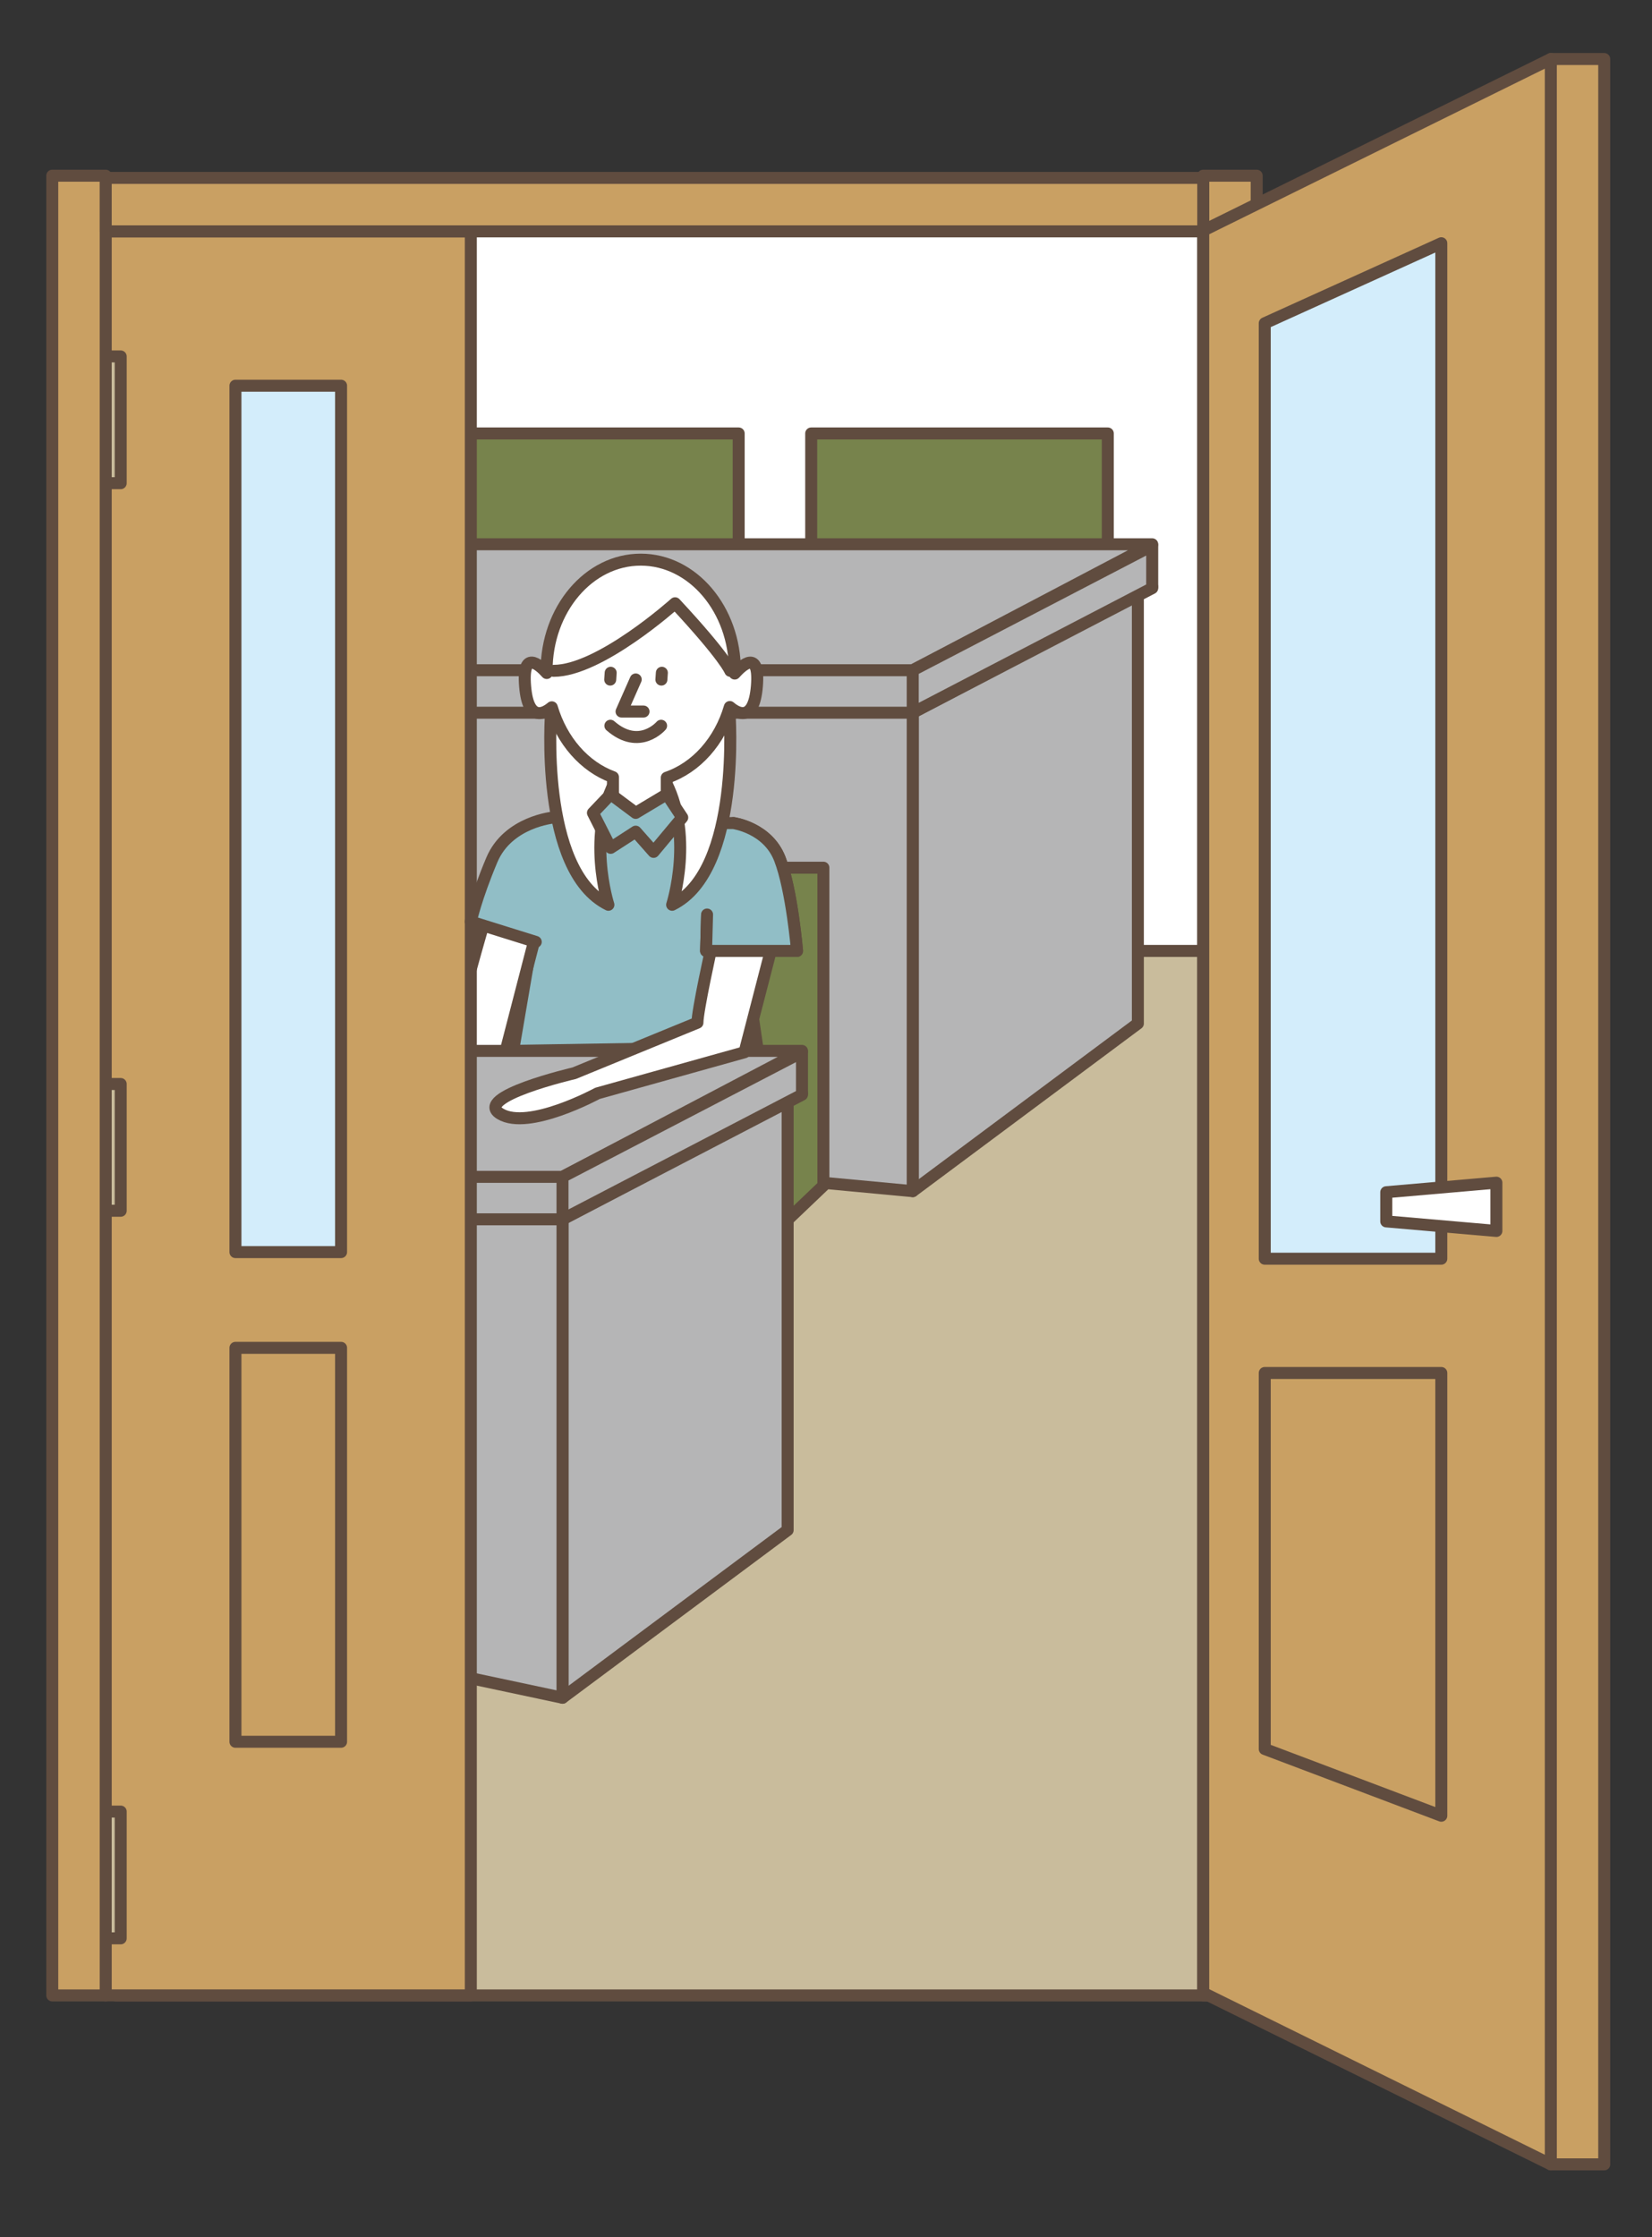 <?xml version="1.0" encoding="UTF-8"?>
<svg id="_レイヤー_1" data-name="レイヤー 1" xmlns="http://www.w3.org/2000/svg" width="500" height="677" xmlns:xlink="http://www.w3.org/1999/xlink" viewBox="0 0 500 677">
  <rect x="0" y="0" width="500" height="677" fill="#333333" stroke="none"/>
  <defs>
    <style>
      .cls-1, .cls-2 {
        fill: none;
      }

      .cls-3 {
        clip-path: url(#clippath);
      }

      .cls-4 {
        fill: #fff;
      }

      .cls-5 {
        fill: #91bec6;
      }

      .cls-6 {
        fill: #b5b5b6;
      }

      .cls-7 {
        fill: #c9bc9c;
      }

      .cls-8 {
        fill: #c9a063;
      }

      .cls-9 {
        fill: #d3edfb;
      }

      .cls-10 {
        fill: #77834c;
      }

      .cls-2 {
        stroke: #604c3f;
        stroke-linecap: round;
        stroke-linejoin: round;
        stroke-width: 3.63px;
      }
    </style>
    <clipPath id="clippath">
      <rect class="cls-1" width="498.08" height="677"/>
    </clipPath>
  </defs>
  <rect class="cls-4" x="41.92" y="60.8" width="326.79" height="532.35"/>
  <polygon class="cls-10" points="298.92 262.08 245.52 224.16 245.52 131.18 335.29 131.18 335.29 227.41 298.92 262.08"/>
  <polygon class="cls-2" points="298.92 262.08 245.52 224.16 245.52 131.18 335.29 131.18 335.29 227.41 298.92 262.08"/>
  <polygon class="cls-10" points="187.19 262.08 133.79 224.16 133.79 131.18 223.57 131.18 223.57 227.41 187.19 262.08"/>
  <polygon class="cls-2" points="187.19 262.08 133.79 224.16 133.79 131.18 223.57 131.18 223.57 227.41 187.19 262.08"/>
  <polygon class="cls-7" points="370.37 603.89 35 603.89 87.98 287.78 370.37 287.78 370.37 603.89"/>
  <polygon class="cls-2" points="370.37 603.89 35 603.89 87.98 287.78 370.37 287.78 370.37 603.89"/>
  <polygon class="cls-6" points="344.39 309.75 276.25 360.49 276.25 209.05 344.39 172.82 344.39 309.75"/>
  <polygon class="cls-2" points="344.39 309.75 276.25 360.49 276.25 209.05 344.39 172.82 344.39 309.75"/>
  <polygon class="cls-6" points="121.13 345.99 276.25 360.49 276.25 209.06 121.13 172.82 121.13 345.99"/>
  <polygon class="cls-2" points="121.13 345.99 276.25 360.49 276.25 209.06 121.13 172.82 121.13 345.99"/>
  <polygon class="cls-6" points="49.76 215.69 276.25 215.69 348.73 177.57 122.23 177.57 49.76 215.69"/>
  <polygon class="cls-2" points="49.76 215.69 276.25 215.69 348.73 177.57 122.23 177.57 49.76 215.69"/>
  <polygon class="cls-6" points="49.76 202.84 276.25 202.84 348.73 164.72 122.23 164.72 49.76 202.84"/>
  <polygon class="cls-2" points="49.76 202.84 276.25 202.84 348.73 164.72 122.23 164.72 49.76 202.84"/>
  <polygon class="cls-6" points="348.73 177.99 276.25 215.69 276.25 202.84 348.73 165.14 348.73 177.99"/>
  <polygon class="cls-2" points="348.73 177.99 276.25 215.69 276.25 202.84 348.73 165.14 348.73 177.99"/>
  <g class="cls-3">
    <polygon class="cls-10" points="212.84 393.51 159.43 355.59 159.43 262.6 249.21 262.6 249.21 358.83 212.84 393.51"/>
    <polygon class="cls-2" points="212.84 393.51 159.43 355.59 159.43 262.6 249.21 262.6 249.21 358.83 212.84 393.51"/>
    <polyline class="cls-5" points="164.47 264.23 155.29 318.04 229.19 316.84 221.97 267.6"/>
    <polyline class="cls-2" points="164.47 264.23 155.29 318.04 229.19 316.84 221.97 267.6"/>
    <path class="cls-4" d="M146.2,280.16s-7.5,25.66-7.5,29.33l-24.27,15.3s-30.89,7.17-22.33,12.3c8.57,5.13,29.4-6.21,29.4-6.21l31.45-12.44,9.21-35.56"/>
    <path class="cls-2" d="M146.2,280.16s-7.5,25.66-7.5,29.33l-24.27,15.3s-30.89,7.17-22.33,12.3c8.57,5.13,29.4-6.21,29.4-6.21l31.45-12.44,9.21-35.56"/>
    <path class="cls-5" d="M221.97,249.09s10.4,1.38,14.07,10.86c3.67,9.48,5.2,27.83,5.2,27.83h-27.53l.3-11.01"/>
    <path class="cls-2" d="M221.97,249.09s10.4,1.38,14.07,10.86c3.67,9.48,5.2,27.83,5.2,27.83h-27.53l.3-11.01"/>
    <polygon class="cls-6" points="238.39 463.07 170.25 513.81 170.25 362.37 238.39 326.14 238.39 463.07"/>
    <polygon class="cls-2" points="238.39 463.07 170.25 513.81 170.25 362.37 238.39 326.14 238.39 463.07"/>
    <polygon class="cls-6" points="102.11 499.31 170.25 513.8 170.25 362.37 102.11 326.14 102.11 499.31"/>
    <polygon class="cls-2" points="102.11 499.31 170.25 513.8 170.25 362.37 102.11 326.14 102.11 499.31"/>
    <polygon class="cls-6" points="30.74 369.01 170.25 369.01 242.73 330.89 103.21 330.89 30.74 369.01"/>
    <polygon class="cls-2" points="30.74 369.01 170.25 369.01 242.73 330.89 103.21 330.89 30.74 369.01"/>
    <polygon class="cls-6" points="30.74 356.16 170.25 356.16 242.73 318.04 103.21 318.04 30.74 356.16"/>
    <polygon class="cls-2" points="30.74 356.16 170.25 356.16 242.73 318.04 103.21 318.04 30.74 356.16"/>
    <polygon class="cls-8" points="142.5 603.88 142.5 70.02 32 70.02 32 603.88 142.5 603.88"/>
    <polygon class="cls-2" points="142.5 603.88 142.5 70.02 32 70.02 32 603.88 142.5 603.88"/>
    <rect class="cls-9" x="71.26" y="116.73" width="31.97" height="262.2"/>
    <rect class="cls-2" x="71.26" y="116.73" width="31.97" height="262.2"/>
    <rect class="cls-8" x="71.26" y="407.91" width="31.97" height="119.21"/>
    <rect class="cls-2" x="71.26" y="407.91" width="31.97" height="119.21"/>
    <rect class="cls-7" x="27.46" y="107.87" width="9.07" height="38.36"/>
    <rect class="cls-2" x="27.46" y="107.87" width="9.07" height="38.36"/>
    <rect class="cls-7" x="27.46" y="328.06" width="9.07" height="38.36"/>
    <rect class="cls-2" x="27.46" y="328.06" width="9.07" height="38.36"/>
    <rect class="cls-7" x="27.46" y="548.25" width="9.07" height="38.36"/>
    <rect class="cls-2" x="27.46" y="548.25" width="9.07" height="38.36"/>
    <rect class="cls-8" x="15.82" y="53.17" width="16.17" height="550.72"/>
    <rect class="cls-2" x="15.82" y="53.17" width="16.17" height="550.72"/>
    <rect class="cls-8" x="469.37" y="17.86" width="16.18" height="637.16"/>
    <rect class="cls-2" x="469.36" y="17.86" width="16.18" height="637.16"/>
    <rect class="cls-8" x="364.17" y="53.17" width="16.18" height="550.72"/>
    <rect class="cls-2" x="364.17" y="53.17" width="16.18" height="550.72"/>
    <rect class="cls-8" x="32" y="53.84" width="332.18" height="16.18"/>
    <rect class="cls-2" x="32" y="53.84" width="332.18" height="16.18"/>
    <polygon class="cls-6" points="242.73 331.3 170.25 369.01 170.25 356.16 242.73 318.45 242.73 331.3"/>
    <polygon class="cls-2" points="242.73 331.3 170.25 369.01 170.25 356.16 242.73 318.45 242.73 331.3"/>
    <path class="cls-4" d="M215.37,286.56s-4.28,19.27-4.28,22.94l-37.32,15.3s-30.89,7.17-22.33,12.3c8.56,5.13,29.4-6.21,29.4-6.21l44.5-12.44,9.2-35.56"/>
    <path class="cls-2" d="M215.37,286.56s-4.28,19.27-4.28,22.94l-37.32,15.3s-30.89,7.17-22.33,12.3c8.56,5.13,29.4-6.21,29.4-6.21l44.5-12.44,9.2-35.56"/>
    <path class="cls-5" d="M162.15,285.05l-19.66-6.14s1.48-7.04,6.37-18.66c4.89-11.62,18.7-12.84,18.7-12.84h11.89l31.5,1.68h11.01s10.4,1.38,14.07,10.86c3.67,9.48,5.2,27.83,5.2,27.83h-27.53l.3-11.01"/>
    <path class="cls-2" d="M162.15,285.05l-19.66-6.14s1.48-7.04,6.37-18.66c4.89-11.62,18.7-12.84,18.7-12.84h11.89l31.5,1.68h11.01s10.4,1.38,14.07,10.86c3.67,9.48,5.2,27.83,5.2,27.83h-27.53l.3-11.01"/>
    <path class="cls-4" d="M220.77,215.35s3.78,48.1-17.34,58.47c0,0,6.99-21.6-2.67-38.47"/>
    <path class="cls-2" d="M220.77,215.35s3.78,48.1-17.34,58.47c0,0,6.99-21.6-2.67-38.47"/>
    <path class="cls-4" d="M166.8,215.35s-3.78,48.1,17.34,58.47c0,0-6.99-21.6,2.67-38.47"/>
    <path class="cls-2" d="M166.8,215.35s-3.78,48.1,17.34,58.47c0,0-6.99-21.6,2.67-38.47"/>
    <path class="cls-4" d="M165.48,203.68c0-.22-.05-.43-.05-.65,0-18.59,12.76-33.66,28.5-33.66s28.5,15.07,28.5,33.66c0,.27-.05,.53-.06,.81,2.17-2.44,7.65-7.64,6.71,3.85-.94,11.27-6.07,8.1-8.19,6.28-3.01,10.31-10.15,18.36-19.08,21.39v10.65h-16.29v-10.82c-8.66-3.16-15.54-11.07-18.51-21.13-2.16,1.83-7.16,4.74-8.08-6.37-.93-11.25,4.3-6.52,6.55-4.01"/>
    <path class="cls-2" d="M165.48,203.68c0-.22-.05-.43-.05-.65,0-18.59,12.76-33.66,28.5-33.66s28.5,15.07,28.5,33.66c0,.27-.05,.53-.06,.81,2.17-2.44,7.65-7.64,6.71,3.85-.94,11.27-6.07,8.1-8.19,6.28-3.01,10.31-10.15,18.36-19.08,21.39v10.65h-16.29v-10.82c-8.66-3.16-15.54-11.07-18.51-21.13-2.16,1.83-7.16,4.74-8.08-6.37-.93-11.25,4.3-6.52,6.55-4.01Z"/>
    <path class="cls-4" d="M221.03,203.02s-1.58-4.19-16.71-20.45c0,0-22.75,20.45-36.75,20.45"/>
    <path class="cls-2" d="M221.03,203.02s-1.58-4.19-16.71-20.45c0,0-22.75,20.45-36.75,20.45"/>
    <polyline class="cls-4" points="192.41 205.63 188.12 215.34 194.77 215.34"/>
    <polyline class="cls-2" points="192.41 205.63 188.12 215.34 194.77 215.34"/>
    <path class="cls-4" d="M200.09,219.64s-6.55,7.68-15.35,0"/>
    <path class="cls-2" d="M200.09,219.64s-6.55,7.68-15.35,0"/>
    <line class="cls-2" x1="200.32" y1="203.61" x2="200.18" y2="205.67"/>
    <line class="cls-2" x1="184.83" y1="203.61" x2="184.69" y2="205.67"/>
    <polygon class="cls-5" points="184.83 240.37 192.4 246.01 201.81 240.37 206.49 247.41 197.81 257.81 192.4 251.69 184.83 256.59 179.46 246.01 184.83 240.37"/>
    <polygon class="cls-2" points="184.83 240.37 192.4 246.01 201.81 240.37 206.49 247.41 197.81 257.81 192.4 251.69 184.83 256.59 179.46 246.01 184.83 240.37"/>
    <polygon class="cls-8" points="469.37 655.02 469.37 17.86 364.17 69.77 364.17 603.12 469.37 655.02"/>
    <polygon class="cls-2" points="469.37 655.02 469.37 17.86 364.17 69.77 364.17 603.12 469.37 655.02"/>
    <polygon class="cls-9" points="436.23 380.93 436.23 73.61 382.79 97.83 382.79 380.93 436.23 380.93"/>
    <polygon class="cls-2" points="436.23 380.93 436.23 73.61 382.79 97.83 382.79 380.93 436.23 380.93"/>
    <polygon class="cls-8" points="436.23 549.51 436.23 415.52 382.79 415.52 382.79 529.31 436.23 549.51"/>
    <polygon class="cls-2" points="436.23 549.51 436.23 415.52 382.79 415.52 382.79 529.31 436.23 549.51"/>
    <polygon class="cls-4" points="452.9 372.53 419.57 369.64 419.57 360.81 452.9 357.92 452.9 372.53"/>
    <polygon class="cls-2" points="452.9 372.53 419.57 369.64 419.57 360.81 452.9 357.92 452.9 372.53"/>
  </g>
</svg>